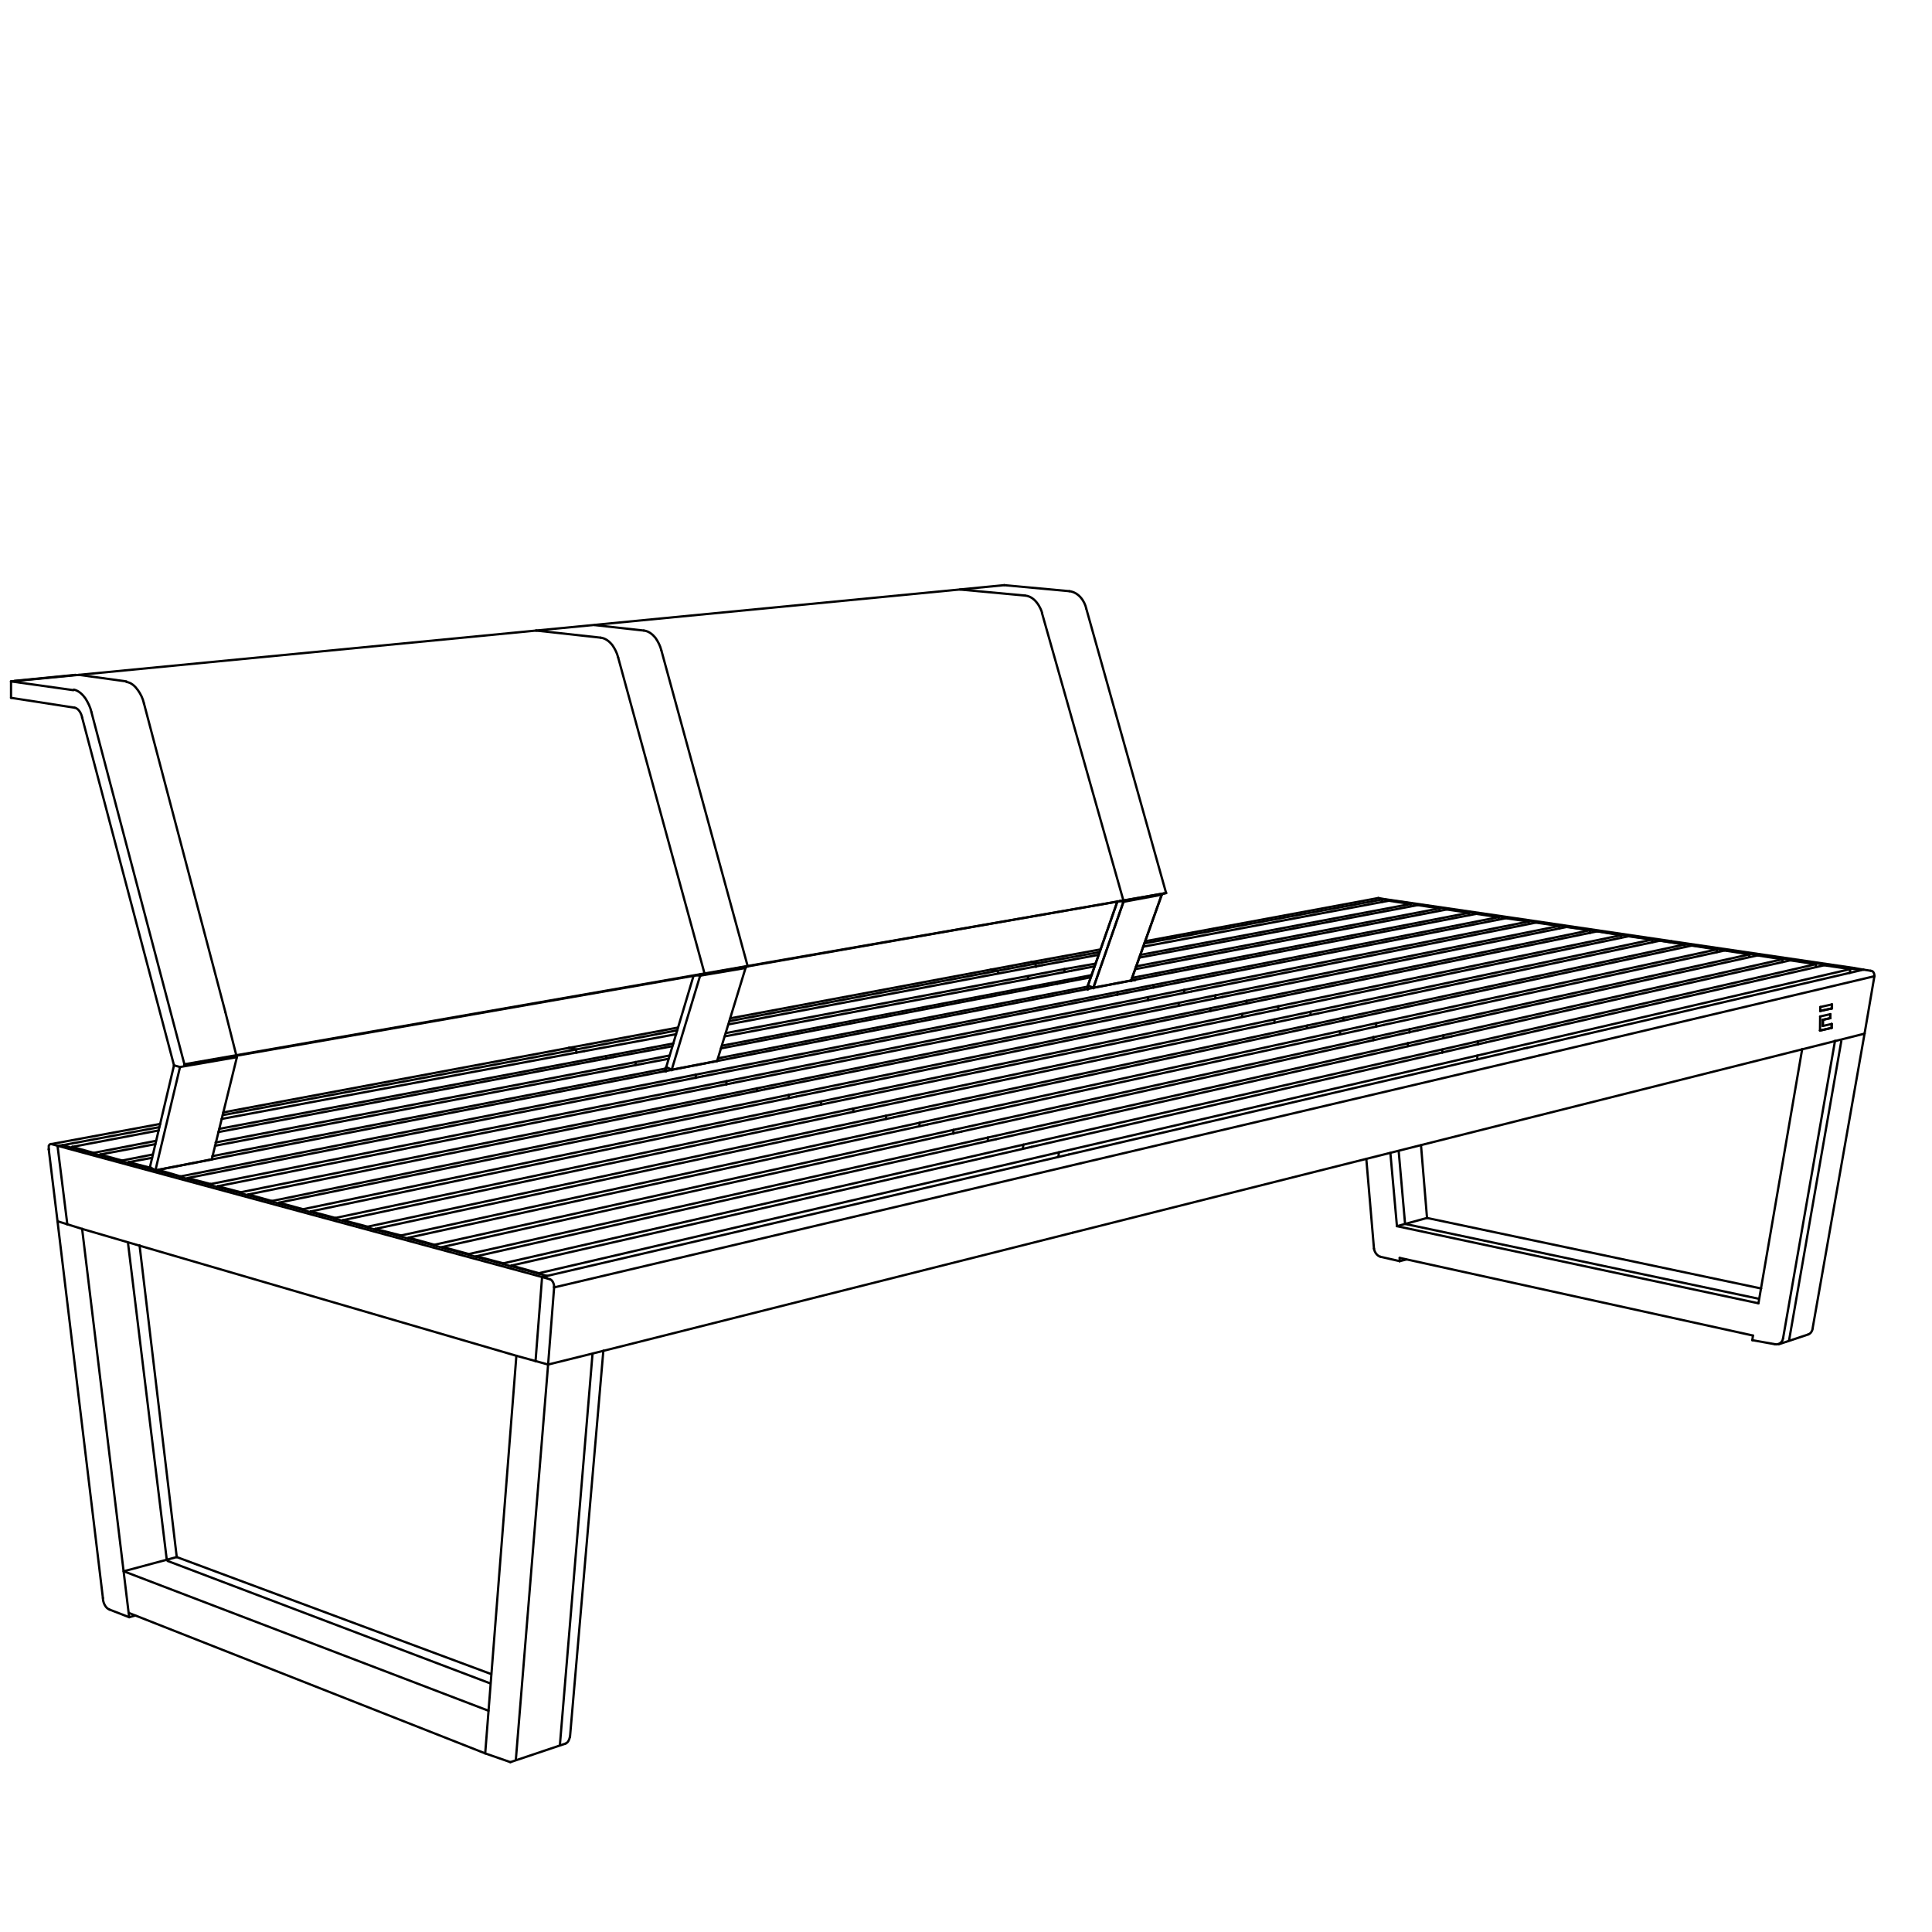<?xml version="1.0" encoding="UTF-8"?>
<svg id="embed" xmlns="http://www.w3.org/2000/svg" viewBox="0 0 1700 1700">
  <defs>
    <style>
      .cls-1 {
        stroke-miterlimit: 10;
      }

      .cls-1, .cls-2, .cls-3 {
        fill: none;
      }

      .cls-1, .cls-3 {
        stroke: #000;
        stroke-width: 2px;
      }

      .cls-3 {
        stroke-linecap: round;
        stroke-linejoin: round;
      }
    </style>
  </defs>
  <rect class="cls-2" width="1700" height="1700"/>
  <g>
    <g>
      <line class="cls-3" x1="1601.64" y1="889.59" x2="1612" y2="887.31"/>
      <line class="cls-3" x1="1612" y1="887.31" x2="1612" y2="883.8"/>
      <line class="cls-3" x1="1601.45" y1="906.79" x2="1611.74" y2="904.44"/>
      <line class="cls-3" x1="1610.5" y1="895.91" x2="1610.57" y2="892.39"/>
      <line class="cls-3" x1="1604.12" y1="897.34" x2="1610.5" y2="895.91"/>
      <line class="cls-3" x1="1611.74" y1="904.44" x2="1611.8" y2="900.99"/>
      <line class="cls-3" x1="1610.5" y1="895.91" x2="1610.37" y2="895.91"/>
      <line class="cls-3" x1="1603.92" y1="897.34" x2="1610.37" y2="895.91"/>
      <line class="cls-3" x1="1603.99" y1="902.75" x2="1603.86" y2="902.68"/>
      <polyline class="cls-3" points="1611.74 904.44 1611.61 904.51 1611.67 900.99"/>
      <line class="cls-3" x1="1603.86" y1="902.68" x2="1603.92" y2="897.34"/>
      <line class="cls-3" x1="1610.37" y1="895.91" x2="1610.44" y2="892.46"/>
      <line class="cls-3" x1="1611.8" y1="887.31" x2="1611.87" y2="883.8"/>
      <line class="cls-1" x1="112.62" y1="1093.61" x2="146.84" y2="1373.27"/>
      <line class="cls-3" x1="1601.45" y1="906.79" x2="1611.61" y2="904.51"/>
      <line class="cls-3" x1="1601.64" y1="889.53" x2="1611.8" y2="887.31"/>
      <line class="cls-3" x1="1603.99" y1="902.75" x2="1604.12" y2="897.34"/>
      <line class="cls-3" x1="1612" y1="887.31" x2="1611.8" y2="887.31"/>
      <line class="cls-3" x1="1604.12" y1="897.34" x2="1603.92" y2="897.34"/>
      <line class="cls-3" x1="1601.71" y1="886.08" x2="1601.64" y2="889.59"/>
      <line class="cls-3" x1="1612" y1="883.8" x2="1601.71" y2="886.08"/>
      <line class="cls-3" x1="1601.58" y1="894.41" x2="1601.45" y2="906.79"/>
      <line class="cls-3" x1="1610.57" y1="892.39" x2="1601.58" y2="894.41"/>
      <line class="cls-3" x1="1611.8" y1="900.99" x2="1603.99" y2="902.75"/>
      <line class="cls-1" x1="492.63" y1="1535.88" x2="521.4" y2="1190.88"/>
      <line class="cls-1" x1="146.84" y1="1373.27" x2="431.37" y2="1481.25"/>
      <line class="cls-1" x1="1574.09" y1="1180.25" x2="1620.31" y2="915.42"/>
    </g>
    <g>
      <line class="cls-3" x1="207.97" y1="928.77" x2="198.35" y2="890.75"/>
      <line class="cls-3" x1="12.59" y1="599.11" x2="66.49" y2="593.82"/>
      <path class="cls-3" d="M901.94,524.04c11.55,.96,15.88,17.33,14.92,15.4"/>
      <line class="cls-3" x1="111.24" y1="599.59" x2="69.37" y2="593.82"/>
      <line class="cls-3" x1="198.35" y1="890.75" x2="126.64" y2="618.84"/>
      <path class="cls-3" d="M126.64,618.84c-.96-4.33-2.89-8.18-5.29-11.55-2.41-3.37-5.78-6.74-10.11-7.22"/>
      <line class="cls-3" x1="1021.29" y1="867.65" x2="618.48" y2="947.06"/>
      <line class="cls-3" x1="916.86" y1="539.44" x2="988.56" y2="792.57"/>
      <line class="cls-3" x1="523.19" y1="550.02" x2="566.51" y2="554.84"/>
      <line class="cls-3" x1="581.91" y1="572.16" x2="657.94" y2="850.32"/>
      <path class="cls-3" d="M581.91,572.16c-.96-3.85-2.89-7.7-5.29-11.07-2.41-2.89-5.77-5.77-10.11-6.26"/>
      <line class="cls-3" x1="72.26" y1="1081.33" x2="454.37" y2="1192.98"/>
      <line class="cls-3" x1="426.94" y1="1542.84" x2="454.37" y2="1192.98"/>
      <line class="cls-3" x1="454.37" y1="1192.98" x2="482.29" y2="1200.68"/>
      <line class="cls-3" x1="1591.09" y1="1174.21" x2="1565.1" y2="1182.87"/>
      <line class="cls-3" x1="907.71" y1="846.47" x2="968.35" y2="835.41"/>
      <line class="cls-3" x1="642.54" y1="896.04" x2="907.71" y2="846.47"/>
      <line class="cls-3" x1="500.57" y1="922.03" x2="596.34" y2="904.22"/>
      <line class="cls-3" x1="196.42" y1="978.82" x2="500.57" y2="922.03"/>
      <line class="cls-3" x1="44.83" y1="1006.73" x2="141.08" y2="988.93"/>
      <line class="cls-3" x1="9.7" y1="614.03" x2="9.7" y2="599.59"/>
      <line class="cls-3" x1="497.69" y1="1534.18" x2="449.08" y2="1550.54"/>
      <line class="cls-3" x1="1637.29" y1="853.69" x2="1629.11" y2="852.25"/>
      <line class="cls-3" x1="1631.51" y1="851.77" x2="1639.69" y2="853.21"/>
      <line class="cls-3" x1="1216.19" y1="791.13" x2="1216.19" y2="793.54"/>
      <line class="cls-3" x1="1629.11" y1="852.25" x2="1470.29" y2="829.15"/>
      <line class="cls-3" x1="1470.78" y1="828.19" x2="1631.51" y2="851.77"/>
      <line class="cls-3" x1="1218.12" y1="791.13" x2="1320.63" y2="806.05"/>
      <line class="cls-3" x1="1319.18" y1="806.53" x2="1216.19" y2="791.13"/>
      <line class="cls-3" x1="1320.63" y1="806.05" x2="1470.78" y2="828.19"/>
      <line class="cls-3" x1="1470.29" y1="829.15" x2="1319.18" y2="806.53"/>
      <path class="cls-3" d="M1214.75,1105.87c-3.37-.96-5.29-4.33-5.77-7.22"/>
      <line class="cls-3" x1="1255.66" y1="1071.7" x2="1250.36" y2="1007.69"/>
      <line class="cls-3" x1="1231.59" y1="1106.83" x2="1231.59" y2="1109.72"/>
      <line class="cls-3" x1="1223.41" y1="1014.43" x2="1229.19" y2="1078.92"/>
      <line class="cls-3" x1="1231.59" y1="1109.72" x2="1237.37" y2="1108.28"/>
      <line class="cls-3" x1="1231.59" y1="1109.72" x2="1214.75" y2="1105.87"/>
      <line class="cls-3" x1="1202.24" y1="1019.73" x2="1208.98" y2="1098.65"/>
      <line class="cls-3" x1="1549.7" y1="1133.78" x2="1255.66" y2="1071.7"/>
      <line class="cls-3" x1="1229.19" y1="1078.92" x2="1547.29" y2="1146.78"/>
      <line class="cls-3" x1="1542.48" y1="1175.17" x2="1231.59" y2="1106.83"/>
      <line class="cls-3" x1="1229.19" y1="1078.92" x2="1255.66" y2="1071.7"/>
      <path class="cls-3" d="M1591.09,1174.21c2.41-.96,3.37-2.89,3.85-4.81"/>
      <path class="cls-3" d="M1568.95,1177.58c-.48,3.37-3.37,5.77-7.22,5.29"/>
      <line class="cls-3" x1="1547.29" y1="1146.78" x2="1585.79" y2="922.99"/>
      <line class="cls-3" x1="1594.94" y1="1168.91" x2="1640.66" y2="909.52"/>
      <line class="cls-3" x1="1614.67" y1="915.78" x2="1568.95" y2="1177.58"/>
      <line class="cls-3" x1="1562.21" y1="1182.87" x2="1541.88" y2="1179.24"/>
      <line class="cls-3" x1="1460.67" y1="827.71" x2="1159.89" y2="891.71"/>
      <line class="cls-3" x1="1150.26" y1="902.3" x2="1149.78" y2="904.71"/>
      <line class="cls-3" x1="1182.03" y1="895.56" x2="1482.33" y2="831.07"/>
      <line class="cls-3" x1="1460.67" y1="827.71" x2="1482.33" y2="831.07"/>
      <line class="cls-3" x1="1482.33" y1="831.07" x2="1482.33" y2="833.48"/>
      <line class="cls-3" x1="1272.98" y1="800.27" x2="999.15" y2="852.73"/>
      <line class="cls-3" x1="956.8" y1="868.13" x2="956.8" y2="870.54"/>
      <line class="cls-3" x1="996.26" y1="860.43" x2="1292.71" y2="803.16"/>
      <line class="cls-3" x1="1272.98" y1="800.27" x2="1292.71" y2="803.16"/>
      <line class="cls-3" x1="1292.71" y1="803.16" x2="1292.71" y2="805.09"/>
      <line class="cls-3" x1="1575.21" y1="845.03" x2="1277.31" y2="911.93"/>
      <line class="cls-3" x1="1269.13" y1="923.48" x2="1269.13" y2="926.36"/>
      <line class="cls-3" x1="1300.41" y1="916.26" x2="1597.83" y2="848.4"/>
      <line class="cls-3" x1="1575.21" y1="845.03" x2="1597.83" y2="848.4"/>
      <line class="cls-3" x1="1597.83" y1="848.4" x2="1597.83" y2="850.81"/>
      <line class="cls-3" x1="1378.38" y1="815.67" x2="1075.67" y2="877.28"/>
      <line class="cls-3" x1="1065.08" y1="887.38" x2="1065.08" y2="889.79"/>
      <line class="cls-3" x1="1096.84" y1="880.64" x2="1399.07" y2="818.56"/>
      <line class="cls-3" x1="1378.38" y1="815.67" x2="1399.07" y2="818.56"/>
      <line class="cls-3" x1="1399.07" y1="818.56" x2="1399.07" y2="820.97"/>
      <line class="cls-3" x1="1488.58" y1="832.04" x2="1188.76" y2="896.53"/>
      <line class="cls-3" x1="1179.14" y1="907.59" x2="1179.14" y2="910"/>
      <line class="cls-3" x1="1210.9" y1="900.38" x2="1510.72" y2="835.41"/>
      <line class="cls-3" x1="1488.58" y1="832.04" x2="1510.72" y2="835.41"/>
      <line class="cls-3" x1="1510.72" y1="835.41" x2="1510.72" y2="837.81"/>
      <line class="cls-3" x1="1640.66" y1="909.52" x2="1345.65" y2="983.63"/>
      <line class="cls-3" x1="482.29" y1="1200.68" x2="453.89" y2="1548.62"/>
      <line class="cls-3" x1="1639.69" y1="853.21" x2="1343.73" y2="922.03"/>
      <line class="cls-3" x1="1645.95" y1="854.17" x2="1639.69" y2="853.21"/>
      <path class="cls-3" d="M1649.32,858.51c0-1.92-.96-4.33-3.37-4.33"/>
      <path class="cls-3" d="M1649.32,858.99v-.48"/>
      <line class="cls-3" x1="1649.32" y1="858.99" x2="1640.66" y2="909.52"/>
      <path class="cls-3" d="M872.58,853.21h-.96"/>
      <line class="cls-3" x1="877.87" y1="854.17" x2="872.58" y2="853.21"/>
      <line class="cls-3" x1="501.54" y1="1528.41" x2="530.89" y2="1188.64"/>
      <line class="cls-3" x1="877.87" y1="854.17" x2="878.36" y2="856.58"/>
      <line class="cls-3" x1="1006.85" y1="830.11" x2="1218.12" y2="791.13"/>
      <line class="cls-3" x1="913.97" y1="847.44" x2="967.39" y2="837.81"/>
      <line class="cls-3" x1="1218.12" y1="791.13" x2="1212.83" y2="790.17"/>
      <line class="cls-3" x1="1298.97" y1="804.12" x2="994.82" y2="862.84"/>
      <line class="cls-3" x1="983.27" y1="872.94" x2="983.27" y2="875.35"/>
      <line class="cls-3" x1="1015.03" y1="866.69" x2="1318.7" y2="807.01"/>
      <line class="cls-3" x1="1298.97" y1="804.12" x2="1318.7" y2="807.01"/>
      <line class="cls-3" x1="1318.7" y1="807.01" x2="1318.7" y2="808.94"/>
      <line class="cls-3" x1="1605.04" y1="849.36" x2="1307.63" y2="917.22"/>
      <line class="cls-3" x1="1299.93" y1="928.77" x2="1299.93" y2="932.14"/>
      <line class="cls-3" x1="1331.21" y1="921.55" x2="1628.14" y2="852.73"/>
      <line class="cls-3" x1="1605.04" y1="849.36" x2="1628.14" y2="852.73"/>
      <line class="cls-3" x1="1628.14" y1="852.73" x2="1627.66" y2="856.1"/>
      <line class="cls-3" x1="1405.33" y1="819.52" x2="1103.58" y2="881.61"/>
      <line class="cls-3" x1="1092.99" y1="892.19" x2="1092.99" y2="894.6"/>
      <line class="cls-3" x1="1124.76" y1="885.46" x2="1426.5" y2="822.89"/>
      <line class="cls-3" x1="1405.33" y1="819.52" x2="1426.5" y2="822.89"/>
      <line class="cls-3" x1="1426.5" y1="822.89" x2="1426.5" y2="825.3"/>
      <line class="cls-3" x1="1023.69" y1="786.32" x2="1023.69" y2="786.32"/>
      <line class="cls-3" x1="1517.46" y1="836.37" x2="1217.64" y2="901.82"/>
      <line class="cls-3" x1="1208.49" y1="912.41" x2="1208.49" y2="915.29"/>
      <line class="cls-3" x1="1240.26" y1="905.67" x2="1539.59" y2="839.74"/>
      <line class="cls-3" x1="1517.46" y1="836.37" x2="1539.59" y2="839.74"/>
      <line class="cls-3" x1="1539.59" y1="839.74" x2="1539.11" y2="842.14"/>
      <line class="cls-3" x1="957.28" y1="870.54" x2="957.28" y2="867.17"/>
      <line class="cls-3" x1="962.09" y1="869.09" x2="962.09" y2="869.57"/>
      <line class="cls-3" x1="995.3" y1="862.84" x2="995.3" y2="862.84"/>
      <line class="cls-3" x1="957.28" y1="867.17" x2="957.28" y2="867.17"/>
      <line class="cls-3" x1="957.28" y1="867.17" x2="983.27" y2="793.06"/>
      <line class="cls-3" x1="1022.25" y1="787.28" x2="995.3" y2="862.84"/>
      <line class="cls-3" x1="988.56" y1="793.54" x2="962.09" y2="869.09"/>
      <line class="cls-3" x1="962.09" y1="869.09" x2="962.09" y2="869.09"/>
      <line class="cls-3" x1="985.67" y1="792.57" x2="988.56" y2="793.54"/>
      <line class="cls-3" x1="988.56" y1="793.54" x2="988.56" y2="792.57"/>
      <line class="cls-3" x1="988.56" y1="793.54" x2="988.56" y2="793.54"/>
      <line class="cls-3" x1="1324.96" y1="807.97" x2="1021.29" y2="867.65"/>
      <line class="cls-3" x1="1010.22" y1="877.76" x2="1010.22" y2="880.16"/>
      <line class="cls-3" x1="1041.98" y1="871.02" x2="1345.17" y2="810.86"/>
      <line class="cls-3" x1="1324.96" y1="807.97" x2="1345.17" y2="810.86"/>
      <line class="cls-3" x1="1345.17" y1="810.86" x2="1345.17" y2="812.79"/>
      <line class="cls-3" x1="1432.76" y1="823.86" x2="1131.49" y2="886.9"/>
      <line class="cls-3" x1="1121.39" y1="897.01" x2="1121.39" y2="899.89"/>
      <line class="cls-3" x1="1153.15" y1="890.27" x2="1453.93" y2="826.74"/>
      <line class="cls-3" x1="1432.76" y1="823.86" x2="1453.93" y2="826.74"/>
      <line class="cls-3" x1="1453.93" y1="826.74" x2="1453.93" y2="829.15"/>
      <line class="cls-3" x1="963.06" y1="850.32" x2="942.84" y2="854.17"/>
      <line class="cls-3" x1="1247.48" y1="796.42" x2="1002.52" y2="842.62"/>
      <line class="cls-3" x1="930.33" y1="863.8" x2="930.33" y2="865.72"/>
      <line class="cls-3" x1="999.63" y1="850.32" x2="1266.73" y2="799.31"/>
      <line class="cls-3" x1="1247.48" y1="796.42" x2="1266.73" y2="799.31"/>
      <line class="cls-3" x1="1266.73" y1="799.31" x2="1266.73" y2="801.24"/>
      <line class="cls-3" x1="1546.33" y1="840.7" x2="1247.48" y2="906.63"/>
      <line class="cls-3" x1="1238.81" y1="917.7" x2="1238.81" y2="920.59"/>
      <line class="cls-3" x1="1270.09" y1="910.96" x2="1568.47" y2="844.07"/>
      <line class="cls-3" x1="1546.33" y1="840.7" x2="1568.47" y2="844.07"/>
      <line class="cls-3" x1="1568.47" y1="844.07" x2="1568.47" y2="846.47"/>
      <line class="cls-3" x1="966.42" y1="840.22" x2="916.86" y2="849.36"/>
      <line class="cls-3" x1="1221.97" y1="792.57" x2="1005.89" y2="833"/>
      <line class="cls-3" x1="904.82" y1="858.99" x2="904.34" y2="861.39"/>
      <line class="cls-3" x1="1003.48" y1="840.22" x2="1241.22" y2="795.46"/>
      <line class="cls-3" x1="936.59" y1="852.73" x2="964.02" y2="847.92"/>
      <line class="cls-3" x1="1221.97" y1="792.57" x2="1241.22" y2="795.46"/>
      <line class="cls-3" x1="1241.22" y1="795.46" x2="1241.22" y2="797.39"/>
      <line class="cls-3" x1="1351.43" y1="811.82" x2="1048.24" y2="872.46"/>
      <line class="cls-3" x1="1037.17" y1="882.57" x2="1037.17" y2="884.97"/>
      <line class="cls-3" x1="1069.41" y1="875.83" x2="1372.12" y2="814.71"/>
      <line class="cls-3" x1="1351.43" y1="811.82" x2="1372.12" y2="814.71"/>
      <line class="cls-3" x1="1372.12" y1="814.71" x2="1372.12" y2="817.12"/>
      <line class="cls-3" x1="1048.24" y1="872.46" x2="645.43" y2="952.83"/>
      <line class="cls-3" x1="666.12" y1="957.64" x2="1069.41" y2="875.83"/>
      <line class="cls-3" x1="1069.41" y1="875.83" x2="1069.41" y2="878.24"/>
      <line class="cls-3" x1="211.82" y1="1049.08" x2="191.61" y2="1043.79"/>
      <line class="cls-3" x1="191.61" y1="1043.79" x2="191.61" y2="1044.27"/>
      <line class="cls-3" x1="645.43" y1="952.83" x2="191.61" y2="1043.79"/>
      <line class="cls-3" x1="211.82" y1="1049.08" x2="666.12" y2="957.64"/>
      <line class="cls-3" x1="212.31" y1="1050.04" x2="211.82" y2="1049.08"/>
      <line class="cls-3" x1="666.12" y1="957.64" x2="666.12" y2="960.05"/>
      <line class="cls-3" x1="594.9" y1="910" x2="514.05" y2="924.92"/>
      <line class="cls-3" x1="916.86" y1="849.36" x2="641.1" y2="901.34"/>
      <line class="cls-3" x1="638.69" y1="909.04" x2="936.59" y2="852.73"/>
      <line class="cls-3" x1="533.3" y1="929.25" x2="592.49" y2="918.18"/>
      <line class="cls-3" x1="936.59" y1="852.73" x2="936.59" y2="855.14"/>
      <line class="cls-3" x1="82.37" y1="1014.43" x2="63.6" y2="1009.14"/>
      <line class="cls-3" x1="63.6" y1="1009.14" x2="63.6" y2="1009.62"/>
      <line class="cls-3" x1="139.64" y1="994.7" x2="63.6" y2="1009.14"/>
      <line class="cls-3" x1="514.05" y1="924.92" x2="194.98" y2="984.59"/>
      <line class="cls-3" x1="193.06" y1="993.26" x2="533.3" y2="929.25"/>
      <line class="cls-3" x1="82.37" y1="1014.43" x2="137.23" y2="1003.84"/>
      <line class="cls-3" x1="82.37" y1="1014.91" x2="82.37" y2="1014.43"/>
      <line class="cls-3" x1="533.3" y1="929.25" x2="533.3" y2="931.66"/>
      <line class="cls-3" x1="1247.48" y1="906.63" x2="846.11" y2="995.66"/>
      <line class="cls-3" x1="869.21" y1="1000.96" x2="1270.09" y2="910.96"/>
      <line class="cls-3" x1="1270.09" y1="910.96" x2="1270.09" y2="913.37"/>
      <line class="cls-3" x1="412.51" y1="1103.46" x2="389.41" y2="1097.21"/>
      <line class="cls-3" x1="389.41" y1="1097.21" x2="389.41" y2="1098.17"/>
      <line class="cls-3" x1="846.11" y1="995.66" x2="389.41" y2="1097.21"/>
      <line class="cls-3" x1="412.51" y1="1103.46" x2="869.21" y2="1000.96"/>
      <line class="cls-3" x1="412.51" y1="1104.43" x2="412.51" y2="1103.46"/>
      <line class="cls-3" x1="869.21" y1="1000.96" x2="869.21" y2="1003.84"/>
      <line class="cls-3" x1="591.53" y1="920.59" x2="539.56" y2="930.21"/>
      <line class="cls-3" x1="942.84" y1="854.17" x2="637.73" y2="911.93"/>
      <line class="cls-3" x1="635.32" y1="920.11" x2="960.65" y2="858.02"/>
      <line class="cls-3" x1="559.29" y1="934.54" x2="589.12" y2="928.77"/>
      <line class="cls-3" x1="107.39" y1="1021.17" x2="88.14" y2="1015.88"/>
      <line class="cls-3" x1="88.14" y1="1015.88" x2="88.14" y2="1016.36"/>
      <line class="cls-3" x1="136.75" y1="1006.73" x2="88.14" y2="1015.88"/>
      <line class="cls-3" x1="539.56" y1="930.21" x2="192.09" y2="996.14"/>
      <line class="cls-3" x1="189.69" y1="1005.29" x2="559.29" y2="934.54"/>
      <line class="cls-3" x1="107.39" y1="1021.17" x2="134.34" y2="1015.88"/>
      <line class="cls-3" x1="107.39" y1="1021.65" x2="107.39" y2="1021.17"/>
      <line class="cls-3" x1="559.29" y1="934.54" x2="559.29" y2="936.95"/>
      <line class="cls-3" x1="1131.49" y1="886.9" x2="728.69" y2="970.64"/>
      <line class="cls-3" x1="750.82" y1="975.45" x2="1153.15" y2="890.27"/>
      <line class="cls-3" x1="1153.15" y1="890.27" x2="1153.15" y2="893.16"/>
      <line class="cls-3" x1="295.08" y1="1071.7" x2="273.42" y2="1065.93"/>
      <line class="cls-3" x1="273.42" y1="1065.93" x2="273.42" y2="1066.89"/>
      <line class="cls-3" x1="728.69" y1="970.64" x2="273.42" y2="1065.93"/>
      <line class="cls-3" x1="295.08" y1="1071.7" x2="750.82" y2="975.45"/>
      <line class="cls-3" x1="295.08" y1="1072.66" x2="295.08" y2="1071.7"/>
      <line class="cls-3" x1="750.82" y1="975.45" x2="750.82" y2="978.34"/>
      <line class="cls-3" x1="639.17" y1="951.39" x2="1041.98" y2="871.02"/>
      <line class="cls-3" x1="1041.98" y1="871.02" x2="1041.98" y2="873.42"/>
      <line class="cls-3" x1="185.36" y1="1041.86" x2="165.14" y2="1036.57"/>
      <line class="cls-3" x1="165.14" y1="1036.57" x2="165.14" y2="1037.53"/>
      <line class="cls-3" x1="618.48" y1="947.06" x2="165.14" y2="1036.57"/>
      <line class="cls-3" x1="185.36" y1="1041.86" x2="639.17" y2="951.39"/>
      <line class="cls-3" x1="185.36" y1="1042.83" x2="185.36" y2="1041.86"/>
      <line class="cls-3" x1="639.17" y1="951.39" x2="639.17" y2="954.28"/>
      <line class="cls-3" x1="656.02" y1="851.29" x2="656.02" y2="851.77"/>
      <line class="cls-3" x1="616.07" y1="858.51" x2="615.59" y2="857.54"/>
      <line class="cls-3" x1="656.02" y1="851.77" x2="630.99" y2="933.58"/>
      <line class="cls-3" x1="616.07" y1="858.51" x2="656.02" y2="851.77"/>
      <line class="cls-3" x1="612.71" y1="858.02" x2="616.07" y2="858.51"/>
      <line class="cls-3" x1="586.24" y1="938.88" x2="610.3" y2="858.51"/>
      <line class="cls-3" x1="616.07" y1="858.51" x2="591.05" y2="941.28"/>
      <line class="cls-3" x1="630.99" y1="933.58" x2="630.99" y2="933.58"/>
      <line class="cls-3" x1="591.05" y1="941.28" x2="630.99" y2="933.58"/>
      <line class="cls-3" x1="586.24" y1="942.73" x2="586.24" y2="938.88"/>
      <line class="cls-3" x1="591.05" y1="941.28" x2="591.05" y2="941.76"/>
      <line class="cls-3" x1="586.24" y1="938.88" x2="591.05" y2="941.28"/>
      <line class="cls-3" x1="1217.64" y1="901.82" x2="816.27" y2="989.41"/>
      <line class="cls-3" x1="838.89" y1="994.22" x2="1240.26" y2="905.67"/>
      <line class="cls-3" x1="1240.26" y1="905.67" x2="1240.26" y2="908.56"/>
      <line class="cls-3" x1="382.19" y1="1095.28" x2="359.57" y2="1089.03"/>
      <line class="cls-3" x1="359.57" y1="1089.03" x2="359.57" y2="1089.99"/>
      <line class="cls-3" x1="816.27" y1="989.41" x2="359.57" y2="1089.03"/>
      <line class="cls-3" x1="382.19" y1="1095.28" x2="838.89" y2="994.22"/>
      <line class="cls-3" x1="382.19" y1="1096.24" x2="382.19" y2="1095.28"/>
      <line class="cls-3" x1="838.89" y1="994.22" x2="838.89" y2="997.59"/>
      <line class="cls-3" x1="617.52" y1="857.06" x2="617.52" y2="857.54"/>
      <line class="cls-3" x1="617.52" y1="857.54" x2="657.94" y2="850.32"/>
      <line class="cls-3" x1="617.52" y1="857.54" x2="616.56" y2="858.02"/>
      <line class="cls-3" x1="616.07" y1="857.54" x2="616.56" y2="858.02"/>
      <line class="cls-3" x1="656.5" y1="850.81" x2="616.56" y2="858.02"/>
      <line class="cls-3" x1="657.94" y1="850.32" x2="656.5" y2="850.81"/>
      <line class="cls-3" x1="657.94" y1="850.32" x2="657.94" y2="850.32"/>
      <line class="cls-3" x1="1103.58" y1="881.61" x2="700.77" y2="964.86"/>
      <line class="cls-3" x1="722.43" y1="969.19" x2="1124.76" y2="885.46"/>
      <line class="cls-3" x1="1124.76" y1="885.46" x2="1124.76" y2="887.86"/>
      <line class="cls-3" x1="266.69" y1="1064" x2="245.51" y2="1058.23"/>
      <line class="cls-3" x1="245.51" y1="1058.23" x2="245.51" y2="1059.19"/>
      <line class="cls-3" x1="700.77" y1="964.86" x2="245.51" y2="1058.23"/>
      <line class="cls-3" x1="266.69" y1="1064" x2="722.43" y2="969.19"/>
      <line class="cls-3" x1="267.17" y1="1064.96" x2="266.69" y2="1064"/>
      <line class="cls-3" x1="722.43" y1="969.19" x2="722.43" y2="972.08"/>
      <line class="cls-3" x1="1307.63" y1="917.22" x2="907.71" y2="1009.14"/>
      <line class="cls-3" x1="931.77" y1="1013.95" x2="1331.21" y2="921.55"/>
      <line class="cls-3" x1="474.11" y1="1120.31" x2="450.04" y2="1113.57"/>
      <line class="cls-3" x1="450.04" y1="1113.57" x2="450.04" y2="1114.53"/>
      <line class="cls-3" x1="907.71" y1="1009.14" x2="450.04" y2="1113.57"/>
      <line class="cls-3" x1="474.11" y1="1120.31" x2="931.77" y2="1013.95"/>
      <line class="cls-3" x1="474.11" y1="1120.79" x2="474.11" y2="1120.31"/>
      <line class="cls-3" x1="931.77" y1="1013.95" x2="931.29" y2="1017.8"/>
      <line class="cls-3" x1="994.82" y1="862.84" x2="591.53" y2="941.28"/>
      <line class="cls-3" x1="612.22" y1="945.61" x2="1015.03" y2="866.69"/>
      <line class="cls-3" x1="1015.03" y1="866.69" x2="1015.03" y2="869.09"/>
      <line class="cls-3" x1="158.89" y1="1035.13" x2="139.16" y2="1029.35"/>
      <line class="cls-3" x1="139.16" y1="1029.35" x2="139.16" y2="1030.31"/>
      <line class="cls-3" x1="591.53" y1="941.28" x2="139.16" y2="1029.35"/>
      <line class="cls-3" x1="158.89" y1="1035.13" x2="612.22" y2="945.61"/>
      <line class="cls-3" x1="158.89" y1="1035.61" x2="158.89" y2="1035.13"/>
      <line class="cls-3" x1="612.22" y1="945.61" x2="612.22" y2="948.5"/>
      <line class="cls-3" x1="642.06" y1="898.45" x2="911.08" y2="847.92"/>
      <line class="cls-3" x1="506.83" y1="923.48" x2="595.86" y2="906.63"/>
      <path class="cls-3" d="M908.19,846.47h-.96"/>
      <line class="cls-3" x1="913.97" y1="847.44" x2="908.19" y2="846.47"/>
      <path class="cls-3" d="M501.54,922.03h-.96"/>
      <path class="cls-3" d="M497.69,1534.18c2.41-.96,3.37-3.85,3.85-6.26"/>
      <line class="cls-3" x1="530.89" y1="1188.64" x2="482.29" y2="1200.68"/>
      <line class="cls-3" x1="506.83" y1="923.48" x2="501.54" y2="922.03"/>
      <path class="cls-3" d="M45.31,1006.73c-.96-.48-1.93,.48-2.41,1.44v2.89"/>
      <line class="cls-3" x1="50.61" y1="1008.18" x2="45.31" y2="1006.73"/>
      <line class="cls-3" x1="42.91" y1="1011.54" x2="50.61" y2="1074.59"/>
      <line class="cls-3" x1="195.94" y1="981.23" x2="506.83" y2="923.48"/>
      <line class="cls-3" x1="54.94" y1="1007.69" x2="140.12" y2="991.81"/>
      <line class="cls-3" x1="506.83" y1="923.48" x2="507.31" y2="926.36"/>
      <path class="cls-3" d="M42.91,1011.54v-.48"/>
      <line class="cls-3" x1="1345.65" y1="983.63" x2="943.81" y2="1084.69"/>
      <line class="cls-3" x1="50.61" y1="1074.59" x2="90.55" y2="1406.17"/>
      <line class="cls-3" x1="1341.32" y1="922.51" x2="940.44" y2="1015.88"/>
      <path class="cls-3" d="M487.58,1132.82v-.96"/>
      <line class="cls-3" x1="483.73" y1="1125.6" x2="476.99" y2="1123.68"/>
      <line class="cls-3" x1="113.65" y1="1423.01" x2="96.32" y2="1416.28"/>
      <line class="cls-3" x1="482.29" y1="1200.68" x2="487.58" y2="1132.82"/>
      <line class="cls-3" x1="943.81" y1="1084.69" x2="530.89" y2="1188.64"/>
      <line class="cls-3" x1="940.44" y1="1015.88" x2="481.32" y2="1122.71"/>
      <path class="cls-3" d="M483.73,1125.6c2.41,.48,3.85,4.33,3.85,6.26"/>
      <line class="cls-3" x1="1188.76" y1="896.53" x2="786.44" y2="983.15"/>
      <line class="cls-3" x1="809.06" y1="987.96" x2="1210.9" y2="900.38"/>
      <line class="cls-3" x1="1210.9" y1="900.38" x2="1210.9" y2="903.26"/>
      <line class="cls-3" x1="352.83" y1="1087.1" x2="330.21" y2="1081.33"/>
      <line class="cls-3" x1="330.21" y1="1081.33" x2="330.21" y2="1082.29"/>
      <line class="cls-3" x1="786.44" y1="983.15" x2="330.21" y2="1081.33"/>
      <line class="cls-3" x1="352.83" y1="1087.1" x2="809.06" y2="987.96"/>
      <line class="cls-3" x1="352.83" y1="1088.06" x2="352.83" y2="1087.1"/>
      <line class="cls-3" x1="809.06" y1="987.96" x2="809.06" y2="990.85"/>
      <line class="cls-3" x1="1075.67" y1="877.28" x2="672.86" y2="958.61"/>
      <line class="cls-3" x1="694.04" y1="963.42" x2="1096.84" y2="880.64"/>
      <line class="cls-3" x1="1096.84" y1="880.64" x2="1096.84" y2="883.05"/>
      <line class="cls-3" x1="239.26" y1="1056.78" x2="218.56" y2="1051.01"/>
      <line class="cls-3" x1="218.56" y1="1051.01" x2="218.56" y2="1051.97"/>
      <line class="cls-3" x1="672.86" y1="958.61" x2="218.56" y2="1051.01"/>
      <line class="cls-3" x1="239.26" y1="1056.78" x2="694.04" y2="963.42"/>
      <line class="cls-3" x1="239.26" y1="1057.26" x2="239.26" y2="1056.78"/>
      <line class="cls-3" x1="694.04" y1="963.42" x2="694.04" y2="966.31"/>
      <line class="cls-3" x1="1277.31" y1="911.93" x2="876.43" y2="1002.4"/>
      <line class="cls-3" x1="900.49" y1="1007.21" x2="1300.41" y2="916.26"/>
      <line class="cls-3" x1="1300.41" y1="916.26" x2="1300.41" y2="919.14"/>
      <line class="cls-3" x1="442.82" y1="1111.64" x2="419.24" y2="1105.39"/>
      <line class="cls-3" x1="419.24" y1="1105.39" x2="419.24" y2="1106.35"/>
      <line class="cls-3" x1="876.43" y1="1002.4" x2="419.24" y2="1105.39"/>
      <line class="cls-3" x1="442.82" y1="1111.64" x2="900.49" y2="1007.21"/>
      <line class="cls-3" x1="442.82" y1="1112.61" x2="442.82" y2="1111.64"/>
      <line class="cls-3" x1="900.49" y1="1007.21" x2="900.01" y2="1010.58"/>
      <line class="cls-3" x1="588.16" y1="931.66" x2="565.54" y2="935.99"/>
      <line class="cls-3" x1="959.69" y1="859.95" x2="634.36" y2="922.51"/>
      <line class="cls-3" x1="631.96" y1="931.18" x2="957.28" y2="868.13"/>
      <line class="cls-3" x1="585.27" y1="940.32" x2="586.24" y2="939.84"/>
      <line class="cls-3" x1="131.94" y1="1027.43" x2="113.17" y2="1022.61"/>
      <line class="cls-3" x1="113.17" y1="1022.61" x2="113.65" y2="1023.58"/>
      <line class="cls-3" x1="133.86" y1="1018.76" x2="113.17" y2="1022.61"/>
      <line class="cls-3" x1="565.54" y1="935.99" x2="189.21" y2="1008.18"/>
      <line class="cls-3" x1="186.8" y1="1017.32" x2="585.27" y2="940.32"/>
      <line class="cls-3" x1="585.27" y1="940.32" x2="585.27" y2="942.73"/>
      <line class="cls-3" x1="471.7" y1="554.84" x2="883.65" y2="514.89"/>
      <line class="cls-3" x1="619.92" y1="856.58" x2="1026.1" y2="785.84"/>
      <line class="cls-3" x1="1025.62" y1="785.84" x2="619.44" y2="857.06"/>
      <line class="cls-3" x1="1026.1" y1="785.84" x2="1025.62" y2="785.84"/>
      <line class="cls-3" x1="955.84" y1="535.59" x2="1026.1" y2="785.84"/>
      <path class="cls-3" d="M940.92,520.19c8.18,.96,13.48,8.66,14.92,15.4"/>
      <line class="cls-3" x1="9.7" y1="599.59" x2="471.7" y2="554.84"/>
      <line class="cls-3" x1="471.7" y1="554.84" x2="528.49" y2="561.09"/>
      <path class="cls-3" d="M543.89,578.42c-.96-3.85-2.89-7.7-5.29-11.07-2.41-2.89-5.77-5.77-10.11-6.26"/>
      <line class="cls-3" x1="162.26" y1="936.47" x2="80.44" y2="626.54"/>
      <line class="cls-3" x1="543.89" y1="578.42" x2="619.92" y2="856.58"/>
      <line class="cls-3" x1="162.26" y1="936.47" x2="619.92" y2="856.58"/>
      <line class="cls-3" x1="162.26" y1="937.91" x2="162.26" y2="936.47"/>
      <line class="cls-3" x1="619.92" y1="856.58" x2="619.44" y2="857.06"/>
      <line class="cls-3" x1="619.44" y1="857.06" x2="162.26" y2="936.95"/>
      <line class="cls-3" x1="64.56" y1="607.29" x2="9.7" y2="599.59"/>
      <path class="cls-3" d="M80.44,626.54c-.96-4.33-2.89-8.18-5.29-12.03-2.41-3.37-5.78-6.74-10.11-7.7"/>
      <line class="cls-3" x1="50.61" y1="1074.59" x2="72.26" y2="1081.33"/>
      <line class="cls-3" x1="113.65" y1="1423.01" x2="118.94" y2="1421.57"/>
      <line class="cls-3" x1="1159.89" y1="891.71" x2="757.56" y2="976.89"/>
      <line class="cls-3" x1="779.7" y1="981.71" x2="1182.03" y2="895.56"/>
      <line class="cls-3" x1="1182.03" y1="895.56" x2="1182.03" y2="897.97"/>
      <line class="cls-3" x1="323.47" y1="1079.4" x2="301.82" y2="1073.63"/>
      <line class="cls-3" x1="301.82" y1="1073.63" x2="301.82" y2="1074.11"/>
      <line class="cls-3" x1="757.56" y1="976.89" x2="301.82" y2="1073.63"/>
      <line class="cls-3" x1="323.47" y1="1079.4" x2="779.7" y2="981.71"/>
      <line class="cls-3" x1="323.47" y1="1080.36" x2="323.47" y2="1079.4"/>
      <line class="cls-3" x1="779.7" y1="981.71" x2="779.7" y2="984.59"/>
      <line class="cls-3" x1="988.56" y1="793.54" x2="988.56" y2="792.57"/>
      <line class="cls-3" x1="1023.69" y1="786.32" x2="1023.69" y2="786.32"/>
      <line class="cls-3" x1="1023.69" y1="786.32" x2="1023.69" y2="786.32"/>
      <line class="cls-3" x1="1023.69" y1="786.32" x2="1022.25" y2="787.28"/>
      <line class="cls-3" x1="471.22" y1="1197.79" x2="476.99" y2="1123.68"/>
      <line class="cls-3" x1="476.99" y1="1123.68" x2="50.61" y2="1008.18"/>
      <line class="cls-3" x1="481.32" y1="1122.71" x2="476.99" y2="1123.68"/>
      <line class="cls-3" x1="54.94" y1="1007.69" x2="481.32" y2="1122.71"/>
      <line class="cls-3" x1="50.61" y1="1008.18" x2="59.27" y2="1077.48"/>
      <line class="cls-3" x1="54.94" y1="1007.69" x2="50.61" y2="1008.18"/>
      <line class="cls-3" x1="957.28" y1="867.17" x2="983.27" y2="793.06"/>
      <line class="cls-3" x1="1022.25" y1="787.28" x2="995.3" y2="862.84"/>
      <line class="cls-3" x1="988.56" y1="793.54" x2="1022.25" y2="787.28"/>
      <line class="cls-3" x1="988.56" y1="793.54" x2="962.09" y2="869.09"/>
      <line class="cls-3" x1="131.94" y1="1028.39" x2="131.94" y2="1026.94"/>
      <line class="cls-3" x1="186.32" y1="1020.21" x2="186.32" y2="1020.21"/>
      <line class="cls-3" x1="995.78" y1="862.84" x2="995.78" y2="862.84"/>
      <line class="cls-3" x1="998.67" y1="862.36" x2="998.67" y2="862.36"/>
      <line class="cls-3" x1="1343.73" y1="922.03" x2="1341.32" y2="922.51"/>
      <line class="cls-3" x1="911.08" y1="847.92" x2="911.56" y2="850.81"/>
      <line class="cls-3" x1="998.67" y1="862.36" x2="995.78" y2="862.84"/>
      <line class="cls-3" x1="995.78" y1="861.88" x2="998.67" y2="862.36"/>
      <line class="cls-3" x1="911.08" y1="847.92" x2="913.97" y2="847.44"/>
      <line class="cls-3" x1="995.78" y1="862.84" x2="995.3" y2="862.84"/>
      <line class="cls-3" x1="136.75" y1="1029.83" x2="131.94" y2="1026.94"/>
      <line class="cls-3" x1="131.94" y1="1026.94" x2="153.11" y2="937.43"/>
      <line class="cls-3" x1="186.32" y1="1020.21" x2="208.46" y2="930.21"/>
      <line class="cls-3" x1="136.75" y1="1029.83" x2="158.41" y2="938.88"/>
      <line class="cls-3" x1="186.32" y1="1020.21" x2="136.75" y2="1029.83"/>
      <line class="cls-3" x1="158.41" y1="938.88" x2="153.11" y2="937.43"/>
      <line class="cls-3" x1="208.46" y1="930.21" x2="158.41" y2="938.88"/>
      <line class="cls-3" x1="207.97" y1="928.77" x2="208.46" y2="930.21"/>
      <line class="cls-3" x1="155.52" y1="1370.08" x2="122.79" y2="1095.76"/>
      <line class="cls-3" x1="153.11" y1="937.43" x2="72.26" y2="631.36"/>
      <path class="cls-3" d="M65.52,622.69c3.85,.48,6.26,5.78,6.74,8.66"/>
      <line class="cls-3" x1="72.26" y1="1081.33" x2="113.65" y2="1423.01"/>
      <line class="cls-3" x1="9.7" y1="614.03" x2="65.52" y2="622.69"/>
      <line class="cls-3" x1="957.28" y1="867.17" x2="962.09" y2="869.09"/>
      <line class="cls-3" x1="995.3" y1="862.84" x2="995.3" y2="862.84"/>
      <line class="cls-3" x1="962.09" y1="869.09" x2="995.3" y2="862.84"/>
      <line class="cls-3" x1="957.28" y1="870.54" x2="957.28" y2="867.17"/>
      <line class="cls-3" x1="962.09" y1="869.09" x2="962.09" y2="869.57"/>
      <line class="cls-3" x1="432.24" y1="1473.06" x2="155.52" y2="1370.08"/>
      <line class="cls-3" x1="108.84" y1="1382.59" x2="429.83" y2="1505.31"/>
      <line class="cls-3" x1="426.94" y1="1542.84" x2="113.17" y2="1419.16"/>
      <line class="cls-3" x1="108.84" y1="1382.59" x2="155.52" y2="1370.08"/>
      <path class="cls-3" d="M96.32,1416.28c-3.85-1.44-5.78-6.74-5.78-10.11"/>
      <line class="cls-3" x1="449.08" y1="1550.54" x2="426.94" y2="1542.84"/>
      <line class="cls-3" x1="487.58" y1="1132.82" x2="951.02" y2="1023.58"/>
      <line class="cls-3" x1="951.02" y1="1023.58" x2="1354.31" y2="928.77"/>
      <line class="cls-3" x1="1212.83" y1="790.17" x2="1007.81" y2="828.19"/>
      <line class="cls-3" x1="1354.31" y1="928.77" x2="1649.32" y2="858.99"/>
      <line class="cls-3" x1="1542.48" y1="1175.17" x2="1541.88" y2="1179.24"/>
    </g>
  </g>
  <line class="cls-3" x1="940.92" y1="520.19" x2="883.65" y2="514.89"/>
  <line class="cls-3" x1="901.94" y1="524.04" x2="844.67" y2="518.74"/>
  <line class="cls-1" x1="1547.96" y1="1142.9" x2="1236.35" y2="1076.96"/>
  <line class="cls-1" x1="1230.69" y1="1012.54" x2="1236.35" y2="1076.96"/>
</svg>